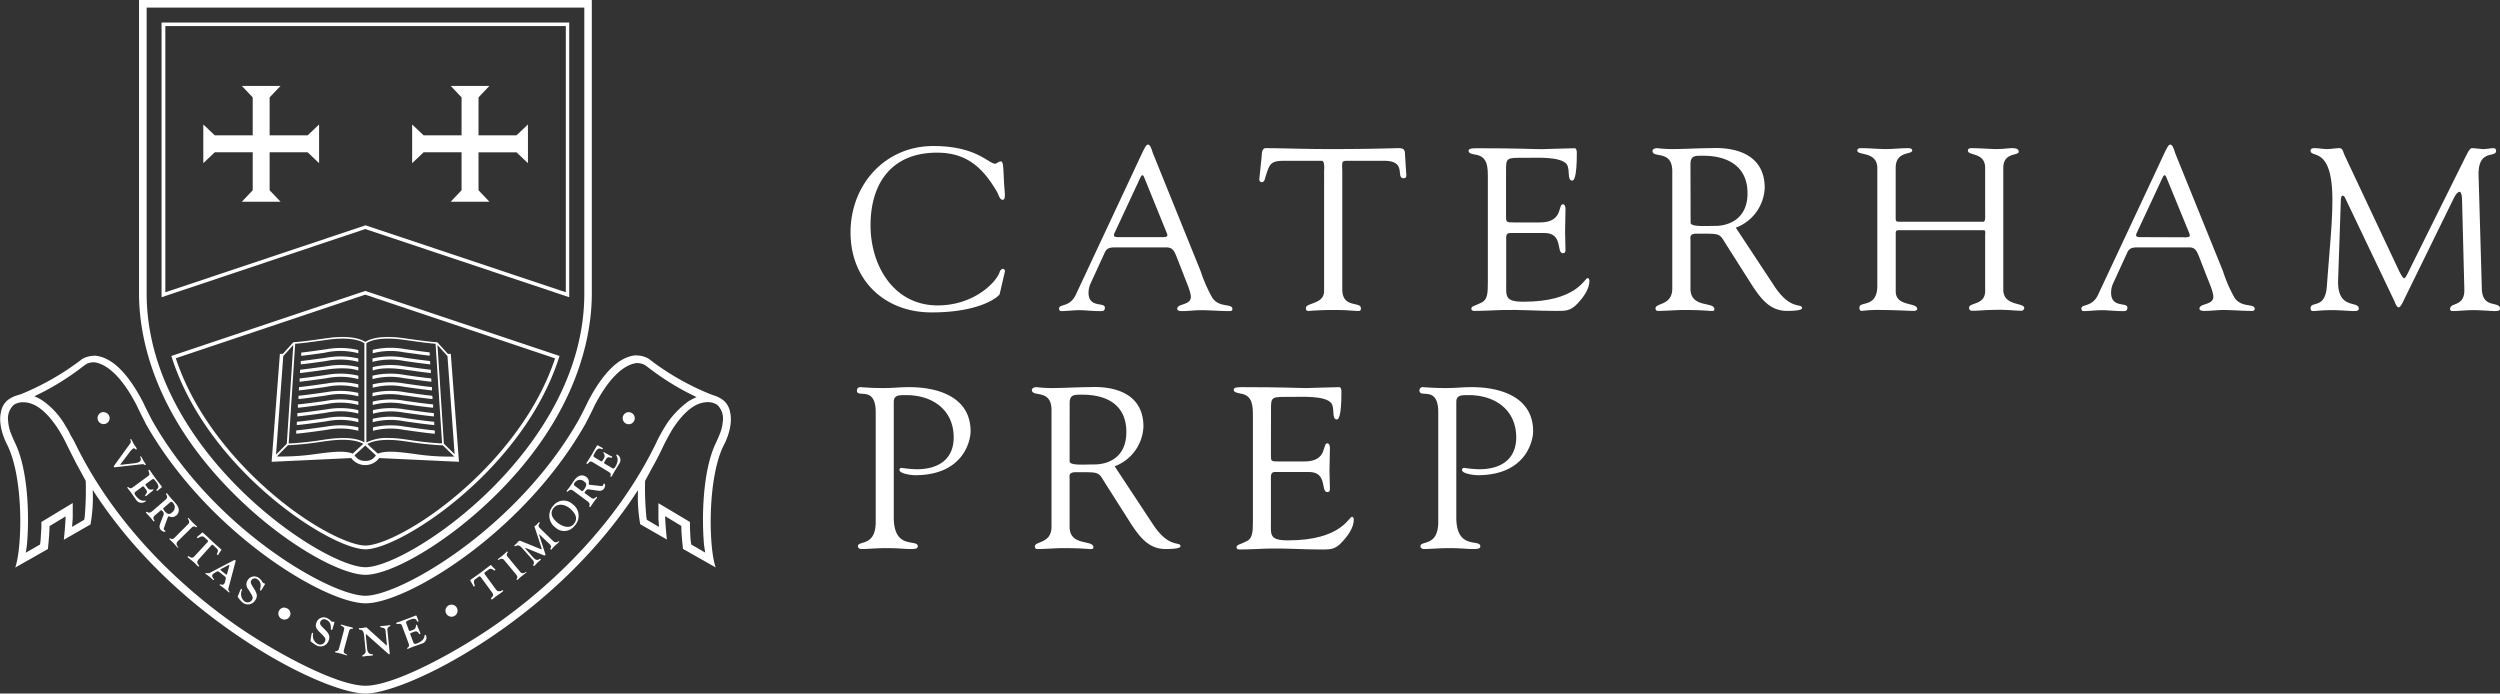 <svg xmlns="http://www.w3.org/2000/svg" viewBox="0 0 549.92 152.55"><rect x="0" y="0" width="549.92" height="152.55" fill="#333333" stroke="none"/><defs><style>.cls-1{fill:#fff;}</style></defs><g id="Layer_2" data-name="Layer 2"><g id="Black_elements" data-name="Black elements"><path class="cls-1" d="M220.62,59.14a.87.87,0,0,0-.71.66c-.75,2.32-5.71,7.38-13.65,7.38-9.71,0-14.77-8.8-14.77-17.6,0-9.41,4.76-16,14.62-16,6.52,0,10.11,3.29,13.25,8.71.2.35.55,1.66,1.16,1.66.86,0,.41-1.66.31-4.34-.16-3.29-.16-4.1-.71-4.1s-.81.5-1.22.5c-1.46,0-4.09-3.89-13.6-3.89-10.67,0-18.21,8.55-18.21,19s7.43,17.6,17.8,17.6c11.38,0,15-3.8,15-4l1.17-5.06A.51.51,0,0,0,220.62,59.14Z"/><path class="cls-1" d="M266.65,65.46a31.61,31.61,0,0,1-2.53-5.77l-10.52-26c-.15-.41-.51-1.88-1.06-1.88s-.81.82-3.8,7.18l-12.08,25.8c-1.32,2.88-3.7,2-3.7,3.09,0,.3.15.55.46.55,1.31,0,2.68-.2,4-.2s2.84.2,4.25.2c.66,0,1.37.15,1.37-.76,0-1.31-3.6.21-3.6-3.33a5.3,5.3,0,0,1,.36-1.78l3.24-7.07c.5-1.07,1.42-1.07,2.37-1.07h11.13c1.42,0,1.72.76,2.22,1.93l1.62,4.14c.51,1.37,1.57,3.69,1.57,4.81,0,1.92-3,1.41-3,2.63,0,.5.81.5,1.11.5,1.37,0,2.73-.2,4.1-.2,2.07,0,4.15.2,6.22.2.35,0,.71,0,.71-.46C271.1,66.67,268.16,67.79,266.65,65.46Zm-10.83-13.3h-10c-.66,0-1-.21-.66-.91L250.87,39c.3-.6.55-.6.81,0l4.95,12.2C256.89,51.8,256.94,52.16,255.82,52.16Z"/><path class="cls-1" d="M297.23,35.37h7.23c5.16,0,2.43,3.84,4.3,3.84.66,0,.61-.6.56-1.11l-.26-4.05c0-1.16-.3-1.46-1.46-1.46s-5.67.2-14.82.2c-6.53,0-10.42-.2-14.36-.2-.91,0-.86,1.36-.91,2L277,39.47c0,.25.2.6.5.6.66,0,.71-.66.86-1.16.91-2.78,1-3.54,4.15-3.54h8.24c.72.05.51,2,.51,2.32V64c0,3-4,2.53-4,3.75,0,.5.16.65.61.65a69.26,69.26,0,0,1,6.94-.2c1.46,0,2.88.2,4.09.2.5,0,.45-.46.45-.6,0-1.57-4.09.1-4.09-4.15V37.84C295.21,35.17,295,35.37,297.23,35.37Z"/><path class="cls-1" d="M327.28,39.11V62.17c0,2.38-.1,3.8-1.42,4.4-1.61.81-2.12.71-2.22,1.32,0,.4.31.5.76.5,2,0,4.14-.15,6.17-.2,3.84-.1,7.69.2,11.53.2,2.22,0,3.34.1,5-1.72,1.21-1.31,2.52-3.08,2.52-4.9,0-.1-.05-.61-.4-.61-.66,0-2.37,5.21-14.06,5.21-4.24,0-3.84-1.22-3.84-4.2v-9.3c0-.76-.16-1.62.91-1.62h7.48c4.25,0,2.53,4.45,4.1,4.45.35,0,.55-.21.55-.66,0-1.36-.09-2.68-.09-4,0-1.62.09-3.34.09-5.11,0-.41-.15-1-.55-1-1.21,0,.15,4-5.11,4H333.2c-2,0-1.92,0-1.92-1.72V37.9c0-3.39-.1-3.19,4.75-3.19,2,0,7.28-.3,8.6,1.42.81,1.16,0,3.59,1.22,3.59.29,0,1-.41,1-6,0-.61-.1-1.11-.5-1.11-1.57,0-6.22.2-7.23.2-2.13,0-4.76-.2-14.32-.2-1.46,0-1.76.2-1.76.6,0,.61,1.11.71,1.52.81C327.28,34.41,327.28,36.84,327.28,39.11Z"/><path class="cls-1" d="M377.11,68c0-1.72-5.26-.15-5.26-4.5V52.82c0-.51-.3-1.42,1.32-1.42,5.66,0,4.9-.15,6.72,2.68l5.62,8.85c1.92,2.88,3.89,5.46,7.59,5.46.45,0,3.29,0,3.29-.6,0-1.22-2.49.65-6.13-4.91l-8.44-12.8a9.77,9.77,0,0,0,6.36-8.75c0-9.76-11.17-8.74-12-8.74-2.63,0-5.51.2-8.44.2a29.1,29.1,0,0,1-3.24-.2c-.61,0-1,.3-1,.6,0,1.72,4.35-.35,4.35,4.5V63.44c0,3.84-3.69,3.13-3.69,4.4a.51.51,0,0,0,.5.55c1.92,0,3.85-.2,5.77-.2,4.19,0,5.36.2,5.82.2S377.11,68.49,377.11,68Zm-5.26-31.86c0-2,1.06-1.88,2.89-1.88,4.95,0,9.66,2.08,9.66,8.25s-4.86,7.18-7,7.18c-2.38,0-5.52.25-5.52-.71Z"/><path class="cls-1" d="M417,64.1V51.5c0-.55,0-.86.61-.86h18.66c.6,0,.4.46.4,1.26V64c0,3.19-3.54,2.48-3.54,3.7,0,.8.76.65,1.21.65,1,0,2.38-.2,5.62-.2,1.82,0,3.39.2,4.75.2.36,0,.56-.46.56-.6,0-1.27-4.61-.35-4.61-4.05V36.93c0-3.48,3.39-2.62,3.39-3.54,0-.3-.1-.8-1.41-.8-1,0-1.77.2-3.64.2-1,0-3.6-.2-5.26-.2-.76,0-.86.25-.86.55,0,1.17,3.79.31,3.79,3.79V47.3c0,.21.11,1.47-.4,1.47H417.75c-.76,0-.76-.2-.76-.91V36.93c0-3.79,3.64-2.83,3.64-3.84,0-.2-.11-.5-1-.5-1.57,0-3.13.2-4.7.2-1.87,0-3.7-.2-5.57-.2-.4,0-.81.1-.81.55,0,1.11,4.35.1,4.4,3.79v25.9c0,5-3.94,3.34-3.94,4.8,0,.51.15.76.55.76a27,27,0,0,1,4.35-.2c2.68,0,6.38.2,7,.2.45,0,.81-.15.81-.4C421.79,66.42,417,67.53,417,64.1Z"/><path class="cls-1" d="M483.67,56.31l1.61,4.14c.51,1.37,1.58,3.69,1.58,4.81,0,1.92-3.05,1.41-3.05,2.63,0,.5.81.5,1.12.5,1.36,0,2.73-.2,4.1-.2,2.07,0,4.15.2,6.21.2.36,0,.72,0,.72-.46,0-1.26-2.94-.14-4.45-2.47A30.93,30.93,0,0,1,489,59.69l-10.53-26c-.15-.41-.5-1.88-1.06-1.88s-.8.82-3.79,7.18l-12.09,25.8c-1.31,2.88-3.69,2-3.69,3.09,0,.3.15.55.46.55,1.32,0,2.68-.2,4.05-.2s2.83.2,4.24.2c.66,0,1.37.15,1.37-.76,0-1.31-3.59.21-3.59-3.33a5.32,5.32,0,0,1,.35-1.78l3.24-7.07c.5-1.07,1.41-1.07,2.37-1.07h11.13C482.86,54.38,483.16,55.14,483.67,56.31Zm-13-4.15c-.66,0-1-.21-.66-.91L475.72,39c.31-.6.56-.6.81,0l5,12.2c.26.65.3,1-.8,1Z"/><path class="cls-1" d="M545.93,63.74l-.72-25.08c-.19-6,3.85-3.85,3.85-5.47a.56.56,0,0,0-.51-.6c-.81,0-1.26.2-2.42.2-.26,0-1.87-.2-2.38-.2s-1,1.16-1.32,1.72l-12,24.17c-.8,1.67-1.31,2.73-1.56,2.73s-.55-.46-1.11-1.52L515.67,34c-.24-.55-.34-1.41-1.06-1.41-.9,0-1.81.2-2.72.2s-1.87-.2-2.78-.2c-.46,0-.86.1-.86.55,0,1.72,4.8-1.11,4.8,10.77,0,5.36-.61,10.73-1.21,19-.36,5.26-3.59,3.18-3.59,4.91,0,.35.15.6.5.6.91,0,1.77-.2,4.4-.2,1.52,0,3.8.2,4.45.2s1.26,0,1.26-.55c0-1.82-4.8.4-4.55-6.32l.61-17.76c.05-.5.21-.76.36-.76s.45.16.6.56l10.77,22.56c.16.35.51,1.46,1,1.46s1.32-2.07,1.57-2.52L539.7,43.71c.51-1.06,1-1.52,1.32-1.52s.56.71.56,2l.5,19.63c0,3.74-3.14,2.63-3.14,4.14,0,.21.1.46.56.46,1.26,0,2.89-.2,4.45-.2,2,0,3.79.2,4.75.2.56,0,1.22,0,1.22-.5C549.92,66.12,546.18,68,545.93,63.74Z"/><path class="cls-1" d="M196.6,113.83c0,7.25,5.28,4.63,5.28,6.34,0,.35-.2.6-1.45.6-1.71,0-2.47-.2-5.44-.2-2.36,0-4,.2-5.48.2-.3,0-.8-.15-.8-.6,0-1.36,3.92.2,3.92-5.38V90.69c0-6-4.13-3-4.13-4.77a.7.7,0,0,1,.66-.76c.45,0,2.21.2,5.13.2,2.51,0,3.32-.2,5.73-.2,6.39,0,13.48,2.21,13.48,9.71,0,2-1.51,9.66-12.22,9.66-.5,0-3.42-.26-3.42-1.16,0-.35.25-.45.5-.45a25.28,25.28,0,0,0,3.27.3c5.13,0,8.15-2.47,8.15-7,0-6.09-4.68-9.31-10.46-9.31-1.61,0-2.72,0-2.72,1.51Z"/><path class="cls-1" d="M253.58,115.29c3.63,5.53,6.09,3.67,6.09,4.88,0,.6-2.81.6-3.27.6-3.67,0-5.63-2.56-7.54-5.43l-5.59-8.8c-1.8-2.82-1.05-2.67-6.68-2.67-1.62,0-1.31.91-1.31,1.41v10.61c0,4.33,5.23,2.77,5.23,4.48,0,.5-.45.4-.86.4s-1.61-.2-5.78-.2c-1.91,0-3.83.2-5.74.2a.51.51,0,0,1-.5-.55c0-1.26,3.67-.56,3.67-4.38V90.24c0-4.83-4.32-2.76-4.32-4.47,0-.31.4-.61,1-.61a29,29,0,0,0,3.22.2c2.92,0,5.79-.2,8.4-.2.81,0,11.92-1,11.92,8.7a9.75,9.75,0,0,1-6.33,8.71Zm-18.3-13.83c0,1,3.11.7,5.48.7,2.16,0,7-.9,7-7.14s-4.68-8.2-9.61-8.2c-1.81,0-2.86-.1-2.86,1.86Z"/><path class="cls-1" d="M279.56,99.8c0,1.71-.1,1.71,1.91,1.71h5.43c5.23,0,3.88-4,5.08-4,.4,0,.56.56.56,1,0,1.76-.1,3.47-.1,5.08,0,1.31.1,2.61.1,4,0,.46-.2.66-.56.66-1.56,0,.15-4.43-4.07-4.43h-7.45c-1,0-.9.86-.9,1.61v9.26c0,3-.4,4.17,3.82,4.17,11.62,0,13.33-5.18,14-5.18.36,0,.41.5.41.6,0,1.81-1.31,3.58-2.52,4.88-1.61,1.81-2.71,1.71-4.92,1.71-3.83,0-7.65-.3-11.48-.2-2,.05-4.12.2-6.13.2-.45,0-.75-.1-.75-.5.09-.61.6-.5,2.21-1.31,1.3-.6,1.4-2,1.4-4.37V91.65c0-2.27,0-4.68-2.71-5.08-.4-.1-1.51-.2-1.51-.8,0-.41.3-.61,1.76-.61,9.51,0,12.12.2,14.24.2,1,0,5.63-.2,7.19-.2.4,0,.5.5.5,1.11,0,5.58-.7,6-1,6-1.21,0-.41-2.41-1.21-3.57-1.31-1.71-6.54-1.4-8.55-1.4-4.83,0-4.73-.21-4.73,3.16Z"/><path class="cls-1" d="M320.34,113.83c0,7.25,5.28,4.63,5.28,6.34,0,.35-.2.6-1.45.6-1.72,0-2.47-.2-5.44-.2-2.36,0-4,.2-5.48.2-.3,0-.8-.15-.8-.6,0-1.36,3.92.2,3.92-5.38V90.69c0-6-4.13-3-4.13-4.77a.7.7,0,0,1,.66-.76c.45,0,2.21.2,5.13.2,2.51,0,3.32-.2,5.73-.2,6.39,0,13.48,2.21,13.48,9.71,0,2-1.51,9.66-12.22,9.66-.5,0-3.42-.26-3.42-1.16,0-.35.25-.45.5-.45a25.06,25.06,0,0,0,3.27.3c5.13,0,8.15-2.47,8.15-7,0-6.09-4.68-9.31-10.46-9.31-1.61,0-2.72,0-2.72,1.51Z"/><path class="cls-1" d="M80.39,64.83l41.71,14c-4.64,14-15.1,24.51-21,29.56C92.26,116,83.83,120,80.39,120S68.45,116,59.61,108.37C53.73,103.32,43.3,92.84,38.67,78.8l41.72-14m0-.82L37.69,78.3c7.82,25.06,35.05,42.53,42.7,42.53s34.84-17.49,42.69-42.53L80.39,64ZM32,102.27c.13-.08.05-.17-.05-.33s-.29-.41-.41-.62-.23-.45-.36-.67-.17-.33-.31-.24.47.76-.24,1.19a2.66,2.66,0,0,1-1,.29l-2.94.34c-.06,0-.19,0-.22,0s.06-.15.1-.2l1.86-2.46a3.71,3.71,0,0,1,.88-.92c.32-.19.48.34.68.21s.1-.11,0-.35-.24-.32-.53-.81c-.16-.26-.28-.54-.43-.79s-.15-.38-.33-.27,0,.15,0,.18a.75.75,0,0,1-.13.82l-3.29,4.55c-.24.33-.27.45-.23.52s.12.1.37.06l5.82-.66C31.63,102,31.78,102.38,32,102.27Zm.14,7.92c-.2-.27-1.06.52-2.37-1.26-.37-.51-.1-.68.35-1l.91-.67c.42-.31.48-.4.72-.07l.39.53c.55.74-.36,1.1-.19,1.33s.35-.06.44-.14l1.24-1c.19-.15.11-.22.08-.27s-.78.32-1.23-.3l-.33-.45c-.23-.3-.18-.34.13-.57l1-.73c.49-.36.52-.34,1.16.53,1,1.38-.24,1.43,0,1.77.12.16.33,0,.42-.12l.69-.55a.18.18,0,0,0,0-.24c-.46-.63-.86-1.11-1.23-1.61-.8-1.1-1.15-1.63-1.37-1.93a.16.16,0,0,0-.23-.06c-.29.21.53.85-.11,1.32l-3.35,2.46c-.87.64-.89-.19-1.21,0-.05,0-.05.1,0,.19.29.4.54.68.7.9s.55.81,1.34,1.89a1.38,1.38,0,0,0,1.89.17C32.13,110.28,32.11,110.22,32.09,110.19Zm6.63,3.22c.31-.27,1.14-1.22-.13-2.69-.39-.45-.81-.89-1.2-1.33s-.38-.5-.65-.81c-.07-.08-.16-.12-.22-.06-.25.2.63.72-.12,1.37l-2.95,2.55c-.85.73-1.1,0-1.31.18s0,.24.07.32c.29.33.6.65.92,1s.37.48.47.6.22.17.28.12c.24-.21-.61-.64.11-1.26l1.16-1c.24-.2.25-.28.56.07a.73.73,0,0,1,.17.92l-.58,1.48c-.21.55-.44,1.13,0,1.66.23.27.77.58,1,.4a.12.12,0,0,0,0-.18c-.06-.07-.16-.1-.21-.17a.34.34,0,0,1-.11-.33c.43-1.22.91-2.63,1-2.66s.3.08.62.14A1.35,1.35,0,0,0,38.72,113.41Zm-2.59-1.06c-.17-.2-.39-.45-.22-.59l1.36-1.18c.4-.34.58-.14.79.11a1.37,1.37,0,0,1-.24,2C37.42,113.09,37,113.37,36.13,112.35Zm3,6.64,3-2.95c.61-.59.84.11,1.06-.1s.06-.12-.13-.31c-.35-.36-.6-.57-.82-.8s-.44-.49-.68-.74c-.05-.06-.19-.23-.3-.13s.66.76.08,1.33l-3,3c-.6.59-.88,0-1.1.19a.08.08,0,0,0,0,.14c.16.17.45.42.72.69.48.49.68.76.91,1s.23.18.3.11S38.39,119.75,39.17,119Zm4.51,4.07,2.7-3c.29-.32.38-.29.65,0l.56.51c.78.66-.1,1.2.17,1.44s.33-.17.39-.26l.47-.67c.06-.07.14-.16,0-.25-.61-.56-1.07-.93-2-1.81s-1.37-1.29-2-1.85c-.1-.09-.18,0-.25.06l-.89.77c-.09.08-.26.19-.13.31.3.27.89-.77,1.63-.09l.55.5c.27.24.3.34,0,.65l-2.77,3c-.71.78-1.17-.21-1.4,0s0,.24.1.35c.27.24.51.41,1,.81s.63.62.89.86.3.31.44.15S42.94,123.87,43.68,123.06Zm7.7.2L46.16,126c-.49.25-.81-.07-.94.09s.05.16.15.24.43.3.63.46.41.37.63.55.32.34.44.19-.69-.67-.29-1.17a2.36,2.36,0,0,1,.58-.43c.53-.33.7-.25.81-.15l1.37,1.09c.18.15.16.24,0,1a1.53,1.53,0,0,1-.24.56c-.34.42-.77,0-.93.15s0,.16.15.26.47.34.78.58.62.54.87.74.24.22.33.1-.41-.26-.23-.93l1.52-5.74c.08-.28.07-.3,0-.35S51.52,123.19,51.38,123.26Zm-.92,1.1L50,126.07a.8.8,0,0,1-.13.32c0,.07-.14,0-.27-.11l-.94-.76c-.12-.1-.22-.17-.17-.24a.73.73,0,0,1,.28-.19l1.52-.8c.09-.05.12,0,.14,0S50.46,124.28,50.46,124.36Zm7.4,3.84c-.22-.15-.32-.65-.92-1.06a1.67,1.67,0,0,0-2.44.44,1.64,1.64,0,0,0,.12,2.06c.81,1.34,1.2,1.75.77,2.37a1.14,1.14,0,0,1-1.66.23,2.05,2.05,0,0,1-.53-2.41c0-.11.07-.19-.05-.27s-.26.14-.3.25L52.37,131c-.08.2-.13.25,0,.42a6.55,6.55,0,0,0,1,1.13,1.87,1.87,0,0,0,2.74-.46c.65-.92.39-1.57-.15-2.46-.67-1.11-1-1.48-.66-2a.9.9,0,0,1,1.34-.2c1.25.88.41,2.31.58,2.42s.24,0,.34-.13l.6-1c.1-.17.2-.27.09-.34S58,128.27,57.86,128.2Zm51.22,1.46-2.37-3.23c-.25-.35-.21-.43.09-.65l.6-.44c.8-.64,1.16.33,1.45.12s-.1-.36-.18-.44l-.56-.6c-.06-.06-.13-.16-.24-.09-.67.49-1.13.87-2.17,1.64s-1.54,1.09-2.21,1.57c-.11.08,0,.18,0,.26l.58,1c0,.1.13.29.28.18.32-.24-.58-1,.22-1.61l.61-.44c.29-.22.39-.23.64.11l2.43,3.32c.63.85-.43,1.1-.23,1.38s.24.06.36,0c.29-.21.51-.41,1-.76s.74-.5,1-.71.36-.24.24-.41S109.73,130.54,109.08,129.66Zm5.27-3.94-2.7-3.26c-.54-.65.18-.83,0-1.06s-.11-.07-.32.1c-.39.32-.61.55-.86.76s-.53.39-.79.61c-.06,0-.25.17-.15.29s.81-.59,1.32,0l2.72,3.28c.54.65-.1.88.1,1.12a.1.1,0,0,0,.14,0c.18-.15.45-.42.74-.66.54-.44.81-.63,1.06-.84s.2-.2.14-.28S115.05,126.56,114.35,125.72Zm7.23-6.79-2.82-2.74c-.73-.72.14-1.07-.08-1.3-.05,0-.09-.06-.26.1s-.28.32-.39.43-.25.18-.4.33-.06.21,0,.28l1.48,4.52s.06.2,0,.24-.1,0-.18,0L114.56,119c-.28-.11-.33,0-.4,0s-.43.45-.58.59a4.05,4.05,0,0,1-.41.34.13.13,0,0,0,0,.16c.27.29.67-.67,1.64.43l2.38,2.66c.61.7-.07,1,.15,1.28,0,0,.11.06.21,0s.3-.33.61-.63.46-.39.69-.61.08-.22.06-.25c-.26-.26-.61.79-1.62-.35l-1.65-1.86s-.15-.16-.11-.2.12,0,.18,0l3.89,1.58c.09,0,.23.12.33,0s0-.22,0-.34l-1.2-3.69c-.11-.31-.16-.51-.13-.53s.14,0,.33.24l1.95,1.85c.72.68,0,.94.22,1.16s.26-.06.39-.19.28-.31.7-.71c.18-.17.39-.32.57-.5s.31-.29.21-.4S122.42,119.74,121.58,118.93Zm4.4-8a2.87,2.87,0,0,0-4.28.31,3.18,3.18,0,0,0,.4,4.74,2.83,2.83,0,0,0,4.22-.26A3.15,3.15,0,0,0,126,110.93Zm.22,4.35c-1,1.2-2.79.4-3.76-.46s-1.6-2-.63-3.13c.75-.87,2.23-1,3.71.29C126.62,113,127.19,114.11,126.2,115.28Zm6.55-8.77c-.06.07-.07.18-.12.25a.33.33,0,0,1-.3.17c-1.28-.15-2.77-.3-2.81-.33s0-.31,0-.64a1.36,1.36,0,0,0-.59-1.07c-.33-.24-1.44-.84-2.6.72-.34.48-.68,1-1,1.47s-.4.49-.64.81c-.06.09-.08.19,0,.24.26.19.57-.78,1.37-.2l3.14,2.32c.9.66.24,1.07.47,1.23s.23-.06.29-.14c.26-.35.5-.73.78-1.12s.39-.47.48-.59.12-.25.06-.3c-.26-.19-.49.73-1.25.17l-1.24-.91c-.25-.18-.33-.18,0-.56a.73.73,0,0,1,.85-.37l1.57.23c.58.09,1.2.19,1.62-.38.21-.28.4-.87.17-1A.12.12,0,0,0,132.75,106.51Zm-4.27,1.14c-.16.21-.35.48-.53.35l-1.44-1.06c-.43-.32-.27-.54-.07-.81a1.37,1.37,0,0,1,2.05-.21C128.91,106.23,129.28,106.56,128.48,107.65Zm7.31-7.62c-.14-.09-.2,0-.21,0-.18.29.88.79-.26,2.67-.33.55-.58.35-1,.06l-1-.58c-.45-.27-.55-.29-.34-.64l.34-.57c.47-.78,1.15-.08,1.3-.33s-.19-.3-.3-.35l-1.38-.77c-.21-.11-.25,0-.28,0s.59.6.2,1.25l-.29.48c-.2.33-.25.29-.57.1l-1.07-.65c-.52-.31-.51-.35,0-1.27.89-1.46,1.42-.33,1.64-.69.1-.17-.17-.29-.28-.34l-.77-.42a.16.16,0,0,0-.23.06c-.4.67-.69,1.21-1,1.75-.7,1.16-1.06,1.69-1.25,2a.17.17,0,0,0,0,.24c.3.19.58-.82,1.26-.4l3.55,2.15c.93.56.17.89.52,1.1,0,0,.11,0,.17-.09.26-.42.42-.76.56-1s.53-.82,1.23-2A1.37,1.37,0,0,0,135.79,100ZM73.5,136.76c-.11,0-.37,0-.47,0-.25-.1-.47-.55-1.15-.82a1.68,1.68,0,0,0-2.27,1c-.34.87,0,1.38.6,2,1.09,1.11,1.57,1.42,1.29,2.12a1.13,1.13,0,0,1-1.56.61,2,2,0,0,1-1.07-2.21c0-.13,0-.21-.11-.26s-.22.19-.24.32l-.2,1.23c0,.21-.07.28.12.41a7.35,7.35,0,0,0,1.28.86,1.88,1.88,0,0,0,2.56-1.08c.42-1.05,0-1.62-.72-2.36-.91-.93-1.32-1.21-1.1-1.77a.89.89,0,0,1,1.26-.5c1.42.56.93,2.15,1.12,2.22s.25,0,.3-.2l.35-1.14C73.55,136.92,73.62,136.81,73.5,136.76ZM77.38,138c-.49-.13-.8-.18-1.11-.27s-.63-.2-1-.29c-.08,0-.28-.11-.32,0-.08.3,1,.32.73,1.1l-1.11,4.11c-.22.81-.78.42-.86.72a.1.1,0,0,0,.06.13c.23.06.6.12,1,.23.67.18,1,.3,1.29.38s.29.05.31,0c.08-.27-1-.14-.7-1.19l1.11-4.09c.22-.81.78-.33.86-.62C77.68,138.12,77.64,138.09,77.38,138Zm8.32-.49c-.08,0-.38.08-.94.13s-.87.05-1,.07-.13.1-.13.16c0,.29,1.09,0,1.17.83l.29,2.94c0,.22,0,.33,0,.34a.77.77,0,0,1-.29-.2l-3.94-3.55c-.17-.15-.07-.23-.36-.2-.46,0-.69.11-.92.13s-.33,0-.5,0a.14.14,0,0,0-.13.17c0,.42,1-.25,1.14,1.45l.33,3.35c.09.91-.78.83-.74,1.18,0,.15.19.09.28.08.24,0,.48-.08.76-.11s.61,0,1-.07c.11,0,.33,0,.32-.14,0-.42-1.11.29-1.28-1.4l-.3-3c0-.08,0-.14.06-.15a.35.35,0,0,1,.17.1l4.7,4.18a.29.29,0,0,0,.25.1c.1,0,.09-.08.08-.28l-.5-4.95c-.09-.93.68-.79.66-1.06C85.88,137.6,85.87,137.52,85.7,137.53Zm7.81,2.12c-.31.12.21,1.16-1.85,1.93-.6.23-.68-.08-.87-.6l-.4-1.07c-.18-.48-.25-.57.13-.71l.62-.23c.86-.32,1,.65,1.23.55s0-.36,0-.46l-.61-1.46c-.09-.22-.17-.17-.23-.15s.09.84-.62,1.1l-.53.2c-.35.13-.38.08-.51-.28l-.43-1.17c-.22-.57-.19-.59.82-1,1.6-.6,1.32.62,1.71.47.19-.07,0-.33,0-.43l-.33-.81a.17.17,0,0,0-.23-.1c-.73.28-1.29.52-1.88.74-1.28.48-1.89.67-2.23.8-.12,0-.16.13-.13.2.13.34,1-.28,1.25.47l1.45,3.89c.38,1-.42.8-.28,1.19,0,.05.09.07.19,0,.46-.17.8-.34,1.06-.43s.92-.31,2.19-.78a1.37,1.37,0,0,0,.67-1.77C93.61,139.64,93.55,139.64,93.51,139.65Zm-70.72-49A1.33,1.33,0,1,0,24.12,92,1.33,1.33,0,0,0,22.79,90.67Zm39.77,43A1.33,1.33,0,1,0,63.89,135,1.33,1.33,0,0,0,62.56,133.68ZM99.32,133a1.33,1.33,0,1,0,1.33,1.33A1.34,1.34,0,0,0,99.32,133Zm39-42.34A1.33,1.33,0,1,0,139.63,92,1.33,1.33,0,0,0,138.3,90.67ZM80.39,126.44c5.39,0,17.63-6.61,28.79-17.67,18.26-18.1,21-35.45,21-44.18V0H30.58V64.59c0,8.74,2.76,26.1,21,44.18C62.7,119.83,75,126.44,80.39,126.44ZM32.26,1.67h96.27V64.59c0,34.4-38.64,60.18-48.14,60.18S32.26,99,32.26,64.59Zm127,96.17c1.33-2.62,1.82-5.32,1.32-7.23a4.21,4.21,0,0,0-2-2.93.65.65,0,0,0-.16-.09A6.25,6.25,0,0,0,157.1,87c-.24-.08-.54-.18-.93-.33a57.19,57.19,0,0,1-12.32-6.88l-.45-.35-.71-.53a5.31,5.31,0,0,0-2.55-.72,3.81,3.81,0,0,0-.59,0c-1.34.21-5.43.86-10.28,10.27-.6,1.33-2,3.93-2,3.95-13.68,24-39.29,38.64-46.9,38.64S47.11,116.54,33.48,92.51c-.15-.28-1.4-2.7-2-4-4.84-9.39-8.93-10-10.28-10.25a3.69,3.69,0,0,0-.58,0,5.42,5.42,0,0,0-2.59.74l-.69.53A57.9,57.9,0,0,1,4.6,86.71L3.66,87a6.42,6.42,0,0,0-1.26.55l-.17.09a4.21,4.21,0,0,0-2,2.93c-.5,1.91,0,4.61,1.33,7.23,3.51,6.91,3.38,21.21,2,26.33l-.2.71,7.19-4.08,0-.15s.32-2.93.35-4.89v0l0,0,3.53-2.13v.12c-.06,1.9-.33,4.41-.33,4.44l-.06.58,5.89-3.38,0-.12a33.36,33.36,0,0,0,.47-7.22v-.24l.13.2c10.35,16,24,26.82,33.66,33.13,12,7.88,22,11.46,26.19,11.46s14.13-3.58,26.15-11.44c9.63-6.29,23.28-17.14,33.64-33.06l.17-.19V108a33.16,33.16,0,0,0,.47,7.19l0,.11,5.89,3.38-.07-.58s-.26-2.56-.32-4.44v-.12l3.56,2.15v0c0,1.8.3,4.38.35,4.88l0,.16,7.19,4.08-.2-.71C155.86,119.05,155.73,104.75,159.25,97.84ZM18.61,113.91l-.1.43-2.66,1.56L16,114c0-.48,0-.85,0-1.28v-2.07L9.1,114.82l0,1.36C9,117.28,9,118.1,8.91,119l-.1.77-3.13,1.8.25-1.74c.58-6.67.18-16.41-2.49-22.13-1.33-2.86-1.51-3.54-1.67-5.25A4.1,4.1,0,0,1,3,89.08a3.62,3.62,0,0,1,2-.6c1.81,0,4.36.77,7.6,5.59a32.17,32.17,0,0,1,2.15,3.86c.8,1.58,1.79,3.64,2.81,5.45.37.66.71,1.32,1.09,2,.11.21.09.19.21.4A66.45,66.45,0,0,1,18.61,113.91Zm90.85,23.19c-8.09,5.73-22.45,13.74-29.07,13.74s-21-8-29.09-13.74c-10.91-7.74-25.82-21-34.93-39.92l-1-1.76C15.24,95,14.81,94.35,14,93a16.85,16.85,0,0,0-4.63-4.88,8.69,8.69,0,0,0-1.82-.94l2-1a57.08,57.08,0,0,0,8.68-5.56l.74-.53a3.27,3.27,0,0,1,1.52-.39,1.72,1.72,0,0,1,.33,0c3.1.49,6.3,3.76,9.25,9.47.67,1.47,2,4,2,4.06l0,0c13.67,24.09,39.44,39.48,48.36,39.48S115,117.42,128.73,93.32l0,0s1.36-2.57,2-4c2.94-5.7,6.13-9,9.23-9.45a1.69,1.69,0,0,1,.33,0,3.66,3.66,0,0,1,1.54.41l.14.09.56.41a57.12,57.12,0,0,0,8.7,5.58l2,1a11.58,11.58,0,0,0-1.83.94A20.29,20.29,0,0,0,146.81,93a42.77,42.77,0,0,0-2.34,4.11l0,.05C135.32,116.13,120.38,129.35,109.46,137.1Zm42.59-17.33-.11-.77c-.08-.9-.12-1.72-.17-2.82v-1.36l-6.94-4.14,0,2.07c0,.43,0,.8,0,1.28l.13,1.87-2.67-1.56-.09-.43a66.18,66.18,0,0,1-.3-8.15l.22-.4c.37-.66.72-1.32,1.08-2q1.55-2.72,2.81-5.45s1.3-2.58,2.15-3.86c3.24-4.82,5.8-5.59,7.61-5.59a3.67,3.67,0,0,1,2,.6,4.07,4.07,0,0,1,1.25,3.37c-.16,1.71-.33,2.39-1.66,5.25-2.67,5.72-3.07,15.46-2.5,22.13l.26,1.74Zm-27.59-114V64.29L80.64,49.64l-.25-.08-.25.09L36.37,64.29l0-58.55h88.14m.79-.78H35.54l0,60.42,44.81-15,44.86,15V5ZM90.66,27.38l2.52,2.39h8.35V21.42L99.14,18.9h8.51l-2.39,2.52v8.35h8.35l2.52-2.39v8.51l-2.52-2.39h-8.35v8.35h0l2.39,2.52H99.14l2.39-2.52V33.5H93.18l-2.52,2.39ZM70.19,35.89,67.67,33.5H59.31v8.35h0l2.4,2.52H53.2l2.39-2.52V33.5H47.24l-2.52,2.39V27.38l2.52,2.39h8.35V21.42L53.2,18.9h8.51l-2.4,2.52v8.35h8.36l2.52-2.39ZM88.83,90.76l.61.08c2.43.35,4.48.62,6,.76l0-.73c-1.64-.15-3.86-.47-5.81-.74l-.6-.08a17.28,17.28,0,0,0-7,.17V91A15.4,15.4,0,0,1,88.83,90.76Zm0-1.9.61.09c2.37.33,4.36.6,5.83.74l0-.73c-1.62-.15-3.78-.46-5.68-.72l-.6-.09a17.07,17.07,0,0,0-7,.18v.75A15.5,15.5,0,0,1,88.83,88.86Zm0,5.69.61.08c2.57.37,4.71.66,6.2.78l0-.72c-1.65-.15-4-.48-6-.77l-.6-.08a17.28,17.28,0,0,0-7,.17v.75A15.55,15.55,0,0,1,88.83,94.55Zm0-1.9.61.09c2.5.35,4.6.64,6.08.76l0-.72c-1.64-.15-3.93-.47-5.93-.75l-.6-.09a17.07,17.07,0,0,0-7,.18v.75A15.5,15.5,0,0,1,88.83,92.65Zm0-5.68.61.08c2.3.33,4.25.59,5.71.73l-.05-.72c-1.61-.16-3.71-.46-5.56-.72l-.6-.09a17.43,17.43,0,0,0-7,.18v.75A15.4,15.4,0,0,1,88.83,87Zm0-9.48.61.08c2,.28,3.71.52,5.08.67l0-.73c-1.5-.16-3.31-.42-4.93-.65l-.6-.08a17.07,17.07,0,0,0-7,.18v.75A15.2,15.2,0,0,1,88.83,77.49Zm0,1.89.61.09c2,.29,3.82.53,5.21.68l-.05-.73c-1.53-.17-3.4-.43-5.06-.66l-.6-.09a17.43,17.43,0,0,0-7,.18v.75A15.5,15.5,0,0,1,88.83,79.38Zm0,1.9.61.08c2.11.3,3.92.55,5.33.7l0-.73c-1.56-.17-3.48-.44-5.19-.68l-.6-.08a17.07,17.07,0,0,0-7,.18v.75C83.18,81.07,85.32,80.79,88.83,81.28Zm0,3.79.61.09c2.23.31,4.14.57,5.58.72l0-.73c-1.59-.16-3.63-.45-5.43-.71l-.6-.08a17.07,17.07,0,0,0-7,.18v.75A15.5,15.5,0,0,1,88.83,85.07Zm0-1.89.61.08c2.17.31,4,.56,5.46.71l-.05-.73c-1.57-.16-3.56-.44-5.31-.69l-.6-.09a17.43,17.43,0,0,0-7,.18v.75A15.4,15.4,0,0,1,88.83,83.18ZM71.9,90.76a15.45,15.45,0,0,1,6.92.21v-.75a17.28,17.28,0,0,0-7-.17l-.6.08c-2,.27-4.18.59-5.81.74l0,.73c1.48-.14,3.52-.41,6-.76Zm0-1.9a15.55,15.55,0,0,1,6.92.22v-.75a17.07,17.07,0,0,0-7-.18l-.6.09c-1.9.26-4.06.57-5.69.72l0,.73c1.46-.14,3.46-.41,5.83-.74Zm0,5.69a15.6,15.6,0,0,1,6.92.21V94a17.28,17.28,0,0,0-7-.17l-.6.08c-2,.29-4.41.62-6.06.77l0,.72c1.5-.12,3.63-.41,6.21-.78Zm0-1.9a15.55,15.55,0,0,1,6.92.22v-.75a17.07,17.07,0,0,0-7-.18l-.6.09c-2,.28-4.29.6-5.93.75l0,.72c1.48-.12,3.57-.41,6.08-.76Zm0-5.68a15.45,15.45,0,0,1,6.92.21v-.75a17.43,17.43,0,0,0-7-.18l-.6.09c-1.85.26-4,.56-5.56.72l0,.72c1.45-.14,3.41-.4,5.71-.73Zm0-9.48a15.25,15.25,0,0,1,6.92.22V77a17.07,17.07,0,0,0-7-.18l-.6.08c-1.62.23-3.43.49-4.94.65l-.05.73c1.37-.15,3.1-.39,5.09-.67Zm0,1.89a15.55,15.55,0,0,1,6.92.22v-.75a17.43,17.43,0,0,0-7-.18l-.6.09c-1.67.23-3.54.49-5.06.66l0,.73c1.39-.15,3.16-.39,5.21-.68Zm0,1.9c3.52-.49,5.65-.21,6.92.22v-.75a17.07,17.07,0,0,0-7-.18l-.6.08c-1.71.24-3.64.51-5.19.68l-.05.73c1.41-.15,3.23-.4,5.34-.7Zm0,3.79a15.55,15.55,0,0,1,6.92.22v-.75a17.07,17.07,0,0,0-7-.18l-.6.08c-1.8.26-3.85.55-5.44.71l-.05.73c1.44-.15,3.35-.41,5.59-.72Zm0-1.89a15.45,15.45,0,0,1,6.92.21v-.75a17.43,17.43,0,0,0-7-.18l-.6.09c-1.76.25-3.74.53-5.31.69l0,.73c1.42-.15,3.28-.4,5.46-.71Zm27.26-5.34-.64,0-2.33-2.57h0v0H96c-1.66-.11-4.32-.48-6.67-.81l-.54-.08c-3.8-.53-6.81-.23-8.43.83-1.62-1.06-4.63-1.36-8.43-.83l-.56.08c-2.34.33-5,.7-6.66.81h-.17l-2.33,2.57-.64,0-1.82,23.74,17.51-.82a3.83,3.83,0,0,0,6.15,0l17.55.82Zm-.73.48L100,99.9l-2.36-2.3L96.23,75.89ZM80.59,75.5c1.53-1,4.46-1.28,8.15-.76l.55.07c2.27.32,4.84.69,6.52.81l1.43,21.9-.45,0a73.53,73.53,0,0,1-7.33-.83l-.66-.09a25.94,25.94,0,0,0-3.46-.26,9.9,9.9,0,0,0-4.75,1Zm-15.66.12c1.67-.12,4.24-.48,6.51-.8l.56-.08c3.69-.52,6.62-.24,8.15.76V97.31c-1.67-1-4.58-1.2-8.21-.69l-.66.09a73.35,73.35,0,0,1-7.34.83l-.44,0Zm-2.62,2.7,2.2-2.43L63.09,97.6,60.72,100ZM77.59,99.78c-1.76-.7-4.45-.41-8.28.11a51.66,51.66,0,0,1-8.41.52l2.46-2.5a4.51,4.51,0,0,0,.58,0,73.42,73.42,0,0,0,7.39-.83L72,97c3.52-.5,6.34-.26,7.92.63Zm2.76,1.6A2.52,2.52,0,0,1,78,100.14L80.35,98l0,0,0,0,2.33,2.16A2.51,2.51,0,0,1,80.35,101.38Zm11.08-1.49c-3.85-.53-6.55-.82-8.31-.1l-2.33-2.12c1.58-.91,4.41-1.15,7.95-.65l.67.09a73.6,73.6,0,0,0,7.38.83,4.58,4.58,0,0,0,.59,0l2.56,2.49A50.12,50.12,0,0,1,91.43,99.89Z"/></g></g></svg>